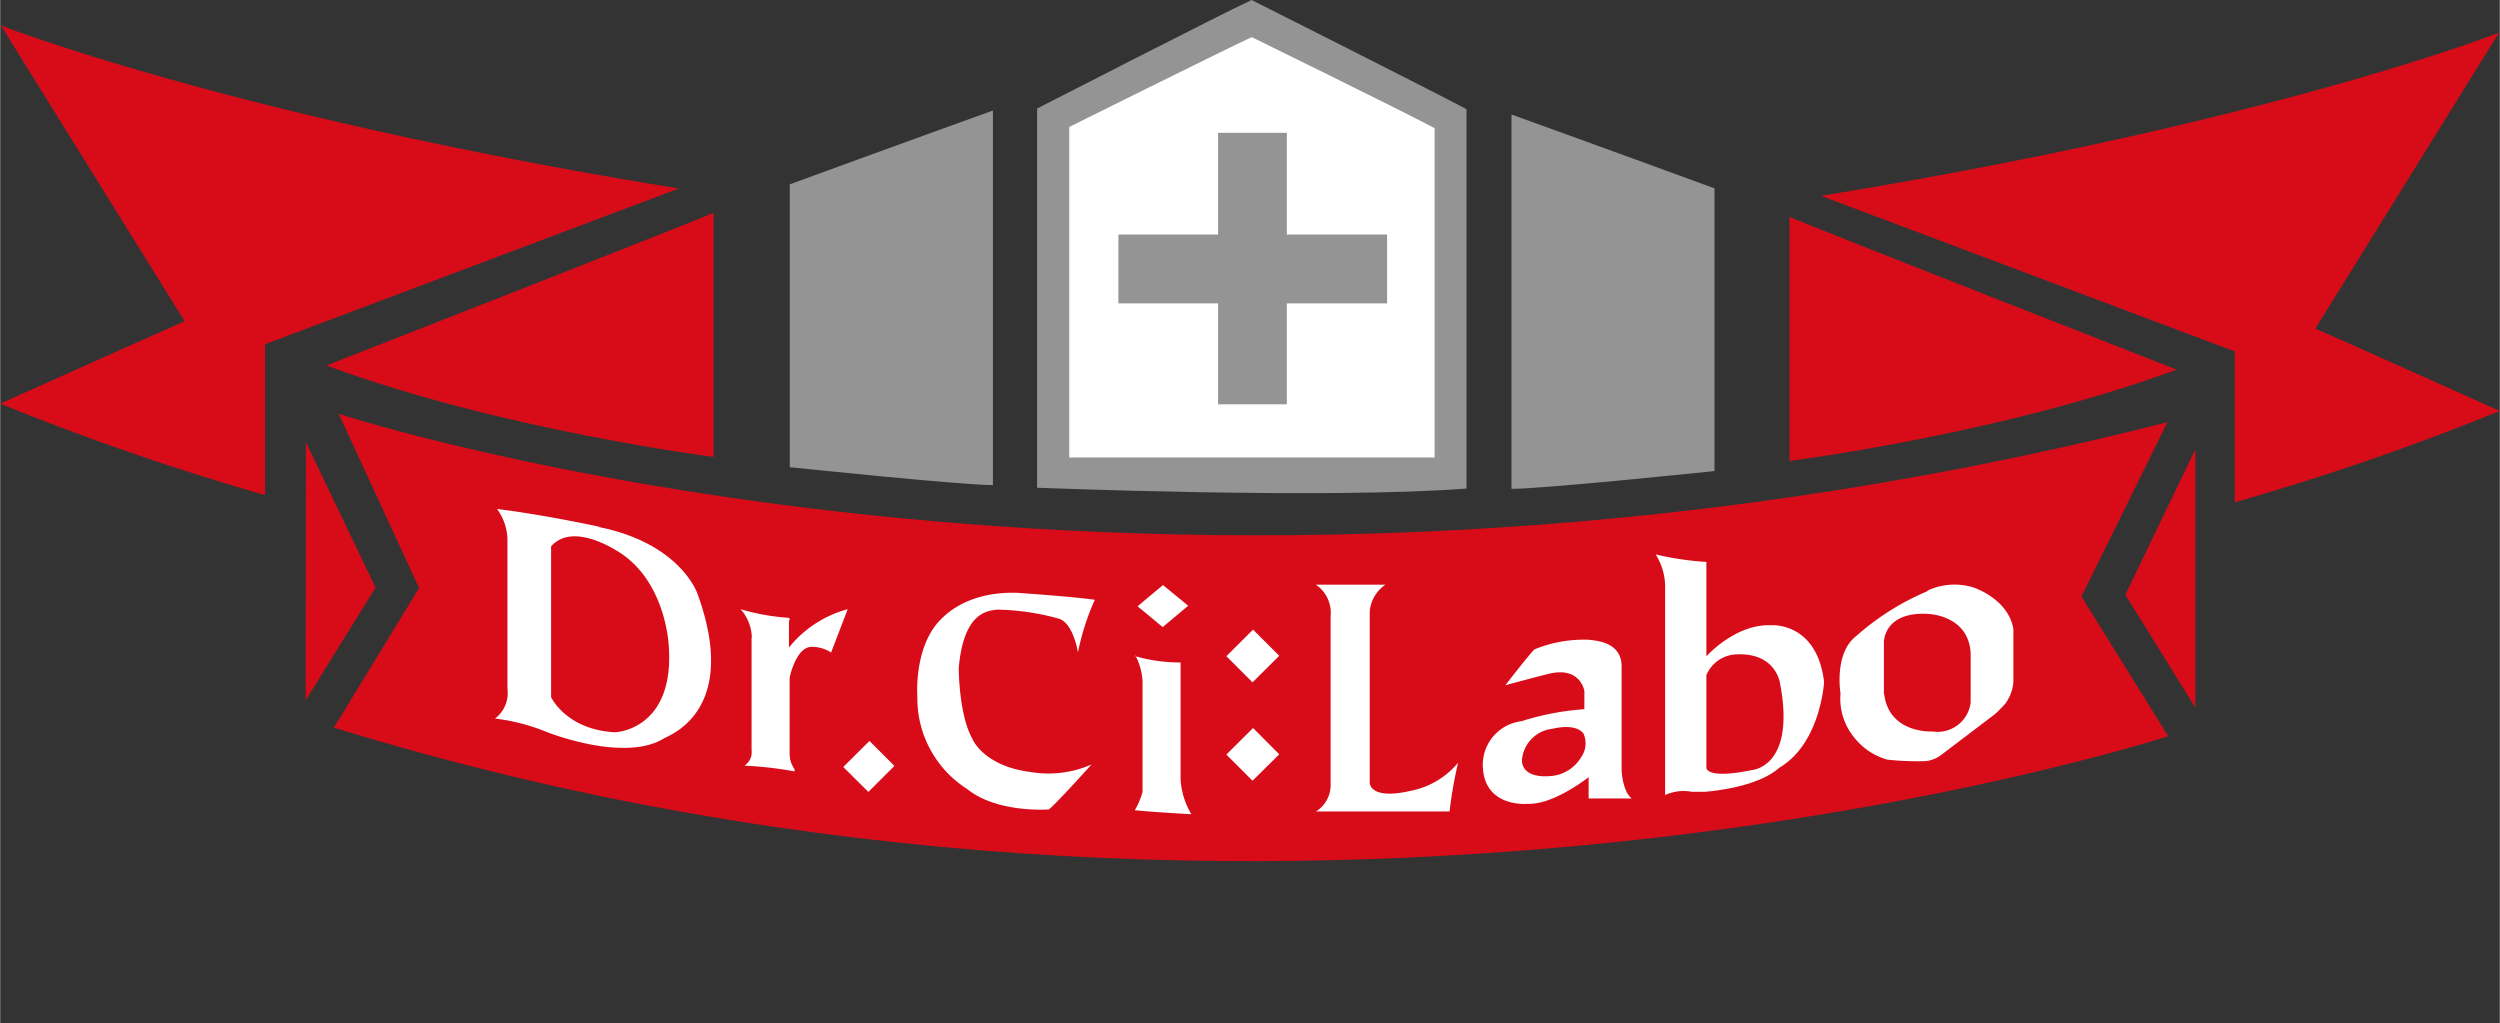 <svg viewBox="1.2789769243681803e-13 0 187.26 76.64" xmlns="http://www.w3.org/2000/svg" width="2500" height="1023"><rect x="1.2789769243681803e-13" y="0" width="187.26" height="76.64" fill="#333333" stroke="none"/><path d="M74.37 8.28c-6.37 2.29-15.22 5.53-15.22 5.53V35s13 1.36 15.22 1.34v-28zm38.85.3c6.36 2.29 15.21 5.53 15.21 5.53v21.18s-13 1.36-15.21 1.33v-28zm-3.37 28.02V8.18C106.54 6.43 93.75 0 93.75 0c-2.17 1-16.07 8.13-16.07 8.13v28.41s21.77.87 32.17.06z" fill="#949495"/><path d="M93.76 2.78s10.88 5.33 13.7 6.82v24.67H80.09V9.51s11.82-5.88 13.67-6.73z" fill="#fff"/><g fill="#d80c18"><path d="M24.44 27.38s27.64-10.81 29-11.44v18.29s-15.89-2-29-6.85z"/><path d="M25.36 31s60.76 20.06 137 .63l-6.44 13.06 6.5 10.46S96.7 76.64 25 54.51l6.38-10.46z"/><path d="M.05 1.9s17.17 6.78 50.79 12.22l-31 11.67v11.3A197.93 197.93 0 0 1 0 30.24s13.14-5.89 13.82-6.17C13.82 24.07 3.21 7 .05 1.9zm187.15.55S170 9.22 136.41 14.67l31 11.66v11.3a195.34 195.34 0 0 0 19.85-6.84s-13.14-5.9-13.82-6.17z"/><path d="M163.05 27.69s-27.63-10.81-29-11.45v18.29s15.88-2 29-6.84zM22.9 33.13l-.02 19.34 5.24-8.45zm141.55.54v19.34l-5.24-8.45z"/></g><path d="M103.9 17.57h-7.51V9.95h-5.15v7.62h-7.47v5.16h7.47v7.56h5.15v-7.56h7.51z" fill="#949495"/><path d="M44.88 39.49c6.13 1.25 7.36 5 7.36 5 3.15 8.67-2 10.54-2.48 10.81-3 1.88-8.84-.47-8.84-.47a14.92 14.92 0 0 0-3.85-1A2.39 2.39 0 0 0 38 51.6v-11a4 4 0 0 0-.78-2.47c3.74.47 7.65 1.33 7.65 1.33zm-3.61 1.43v11.31s1.14 2.45 4.8 2.63c0 0 4.57-.16 4-6.69-.06-.66-.51-4.94-3.91-6.93-.57-.34-3.37-2-4.88-.32zm15.02 6.85v8.43a1.19 1.19 0 0 1-.54 1.16 28.11 28.11 0 0 1 3.76.43v-.16a2 2 0 0 1-.37-1.1v-5.75s.43-2.21 1.58-2.32a2.71 2.71 0 0 1 1.53.42l1.24-3.24a8.46 8.46 0 0 0-4.4 2.87v-2s.18-.19-.08-.23a16.25 16.25 0 0 1-3.54-.64 3.34 3.34 0 0 1 .84 2.16zm10.7 9.61l-1.95 1.95-1.88-1.87 1.96-1.95zM82 44.94a18.41 18.41 0 0 0-1.26 3.94s-.34-2.28-1.5-2.55a18.37 18.37 0 0 0-4.55-.66c-.67.09-2.52.13-2.88 4.39 0 0 0 3.44 1 5.25 0 0 .78 2.07 4.4 2.53a8 8 0 0 0 4.55-.57s-2.7 3-3.2 3.37c0 0-3.86.3-6.12-1.53a8.05 8.05 0 0 1-3.73-6.93s-.3-3.83 1.85-5.87c.34-.32 2-2 5.6-1.9 0 0 4.4.3 5.87.53zm7 .44l-1.91 1.6-1.88-1.56 1.9-1.59zm-4 3.77a12.17 12.17 0 0 0 3.43.48v8.76a5.7 5.7 0 0 0 .81 2.61s-2.74-.15-4.24-.3a5.74 5.74 0 0 0 .58-1.37V51.1a4.6 4.6 0 0 0-.54-2zm10.82-.02l-2 1.99-1.96-1.96 2-1.99zm0 7.38l-2 1.98-1.96-1.96 2-1.99zm2.72-12.71h5.24a2.69 2.69 0 0 0-1.18 2v12.86s0 1.29 3.05.59a6.15 6.15 0 0 0 3.57-2.11 32.22 32.22 0 0 0-.64 3.65h-10a2.34 2.34 0 0 0 1.09-2.07V46.15a2.54 2.54 0 0 0-1.11-2.35zM124 41.53a23.05 23.05 0 0 0 3.82.57v7.07s2.15-2.42 4.82-2.33c0 0 3.46-.3 4 4.26 0 0-.26 4.57-3.33 6.4-.17.1-1.31 1.41-5.58 1.82h-1a3.34 3.34 0 0 0-2 .24V44.15a4.62 4.62 0 0 0-.71-2.62zm3.82 9v7s0 .87 3.41.16c0 0 3.29-.2 2.12-6.44 0 0-.25-2.31-3.17-2.23a2.54 2.54 0 0 0-2.36 1.56zm-15.06.81s1.73-2.25 2.18-2.69a9.71 9.71 0 0 1 4.09-.72c.51.07 2.44.15 2.44 2v7.83s.08 1.55.76 2.06H119v-1.6s-2.61 2.08-4.56 2c0 0-3.43.34-3.37-3.05a3.3 3.3 0 0 1 2.9-3.14 20.24 20.24 0 0 1 4.71-.9v-1.36s-.25-1.69-2.33-1.36c-.58.1-3.6.93-3.6.93zm5.9 3.68c-.35-.55-1.25-.69-2.38-.42A2.56 2.56 0 0 0 114 57c.07 1 1.12 1.27 2.34 1.12a2.91 2.91 0 0 0 2.12-1.43 1.76 1.76 0 0 0 .16-1.71zm25.83-10.82a4.76 4.76 0 0 1 3.33-.19s2.58.81 3 3.09v4a3.17 3.17 0 0 1-.6 1.61 10 10 0 0 1-.78.79l-3.95 3a2.41 2.41 0 0 1-1.21.52 20.72 20.72 0 0 1-2.9-.11 4.83 4.83 0 0 1-2.57-1.77 4.55 4.55 0 0 1-.94-3.19s-.5-2.95 1.13-4.26a19.53 19.53 0 0 1 5.33-3.38zm-3.35 7.8c.38 3 3.62 2.8 3.62 2.8a2.5 2.5 0 0 0 2.86-2.17v-3.71c-.16-2.7-2.85-2.91-3.22-2.93-3.28-.17-3.28 2.09-3.28 2.09v3.93z" fill="#fff"/></svg>